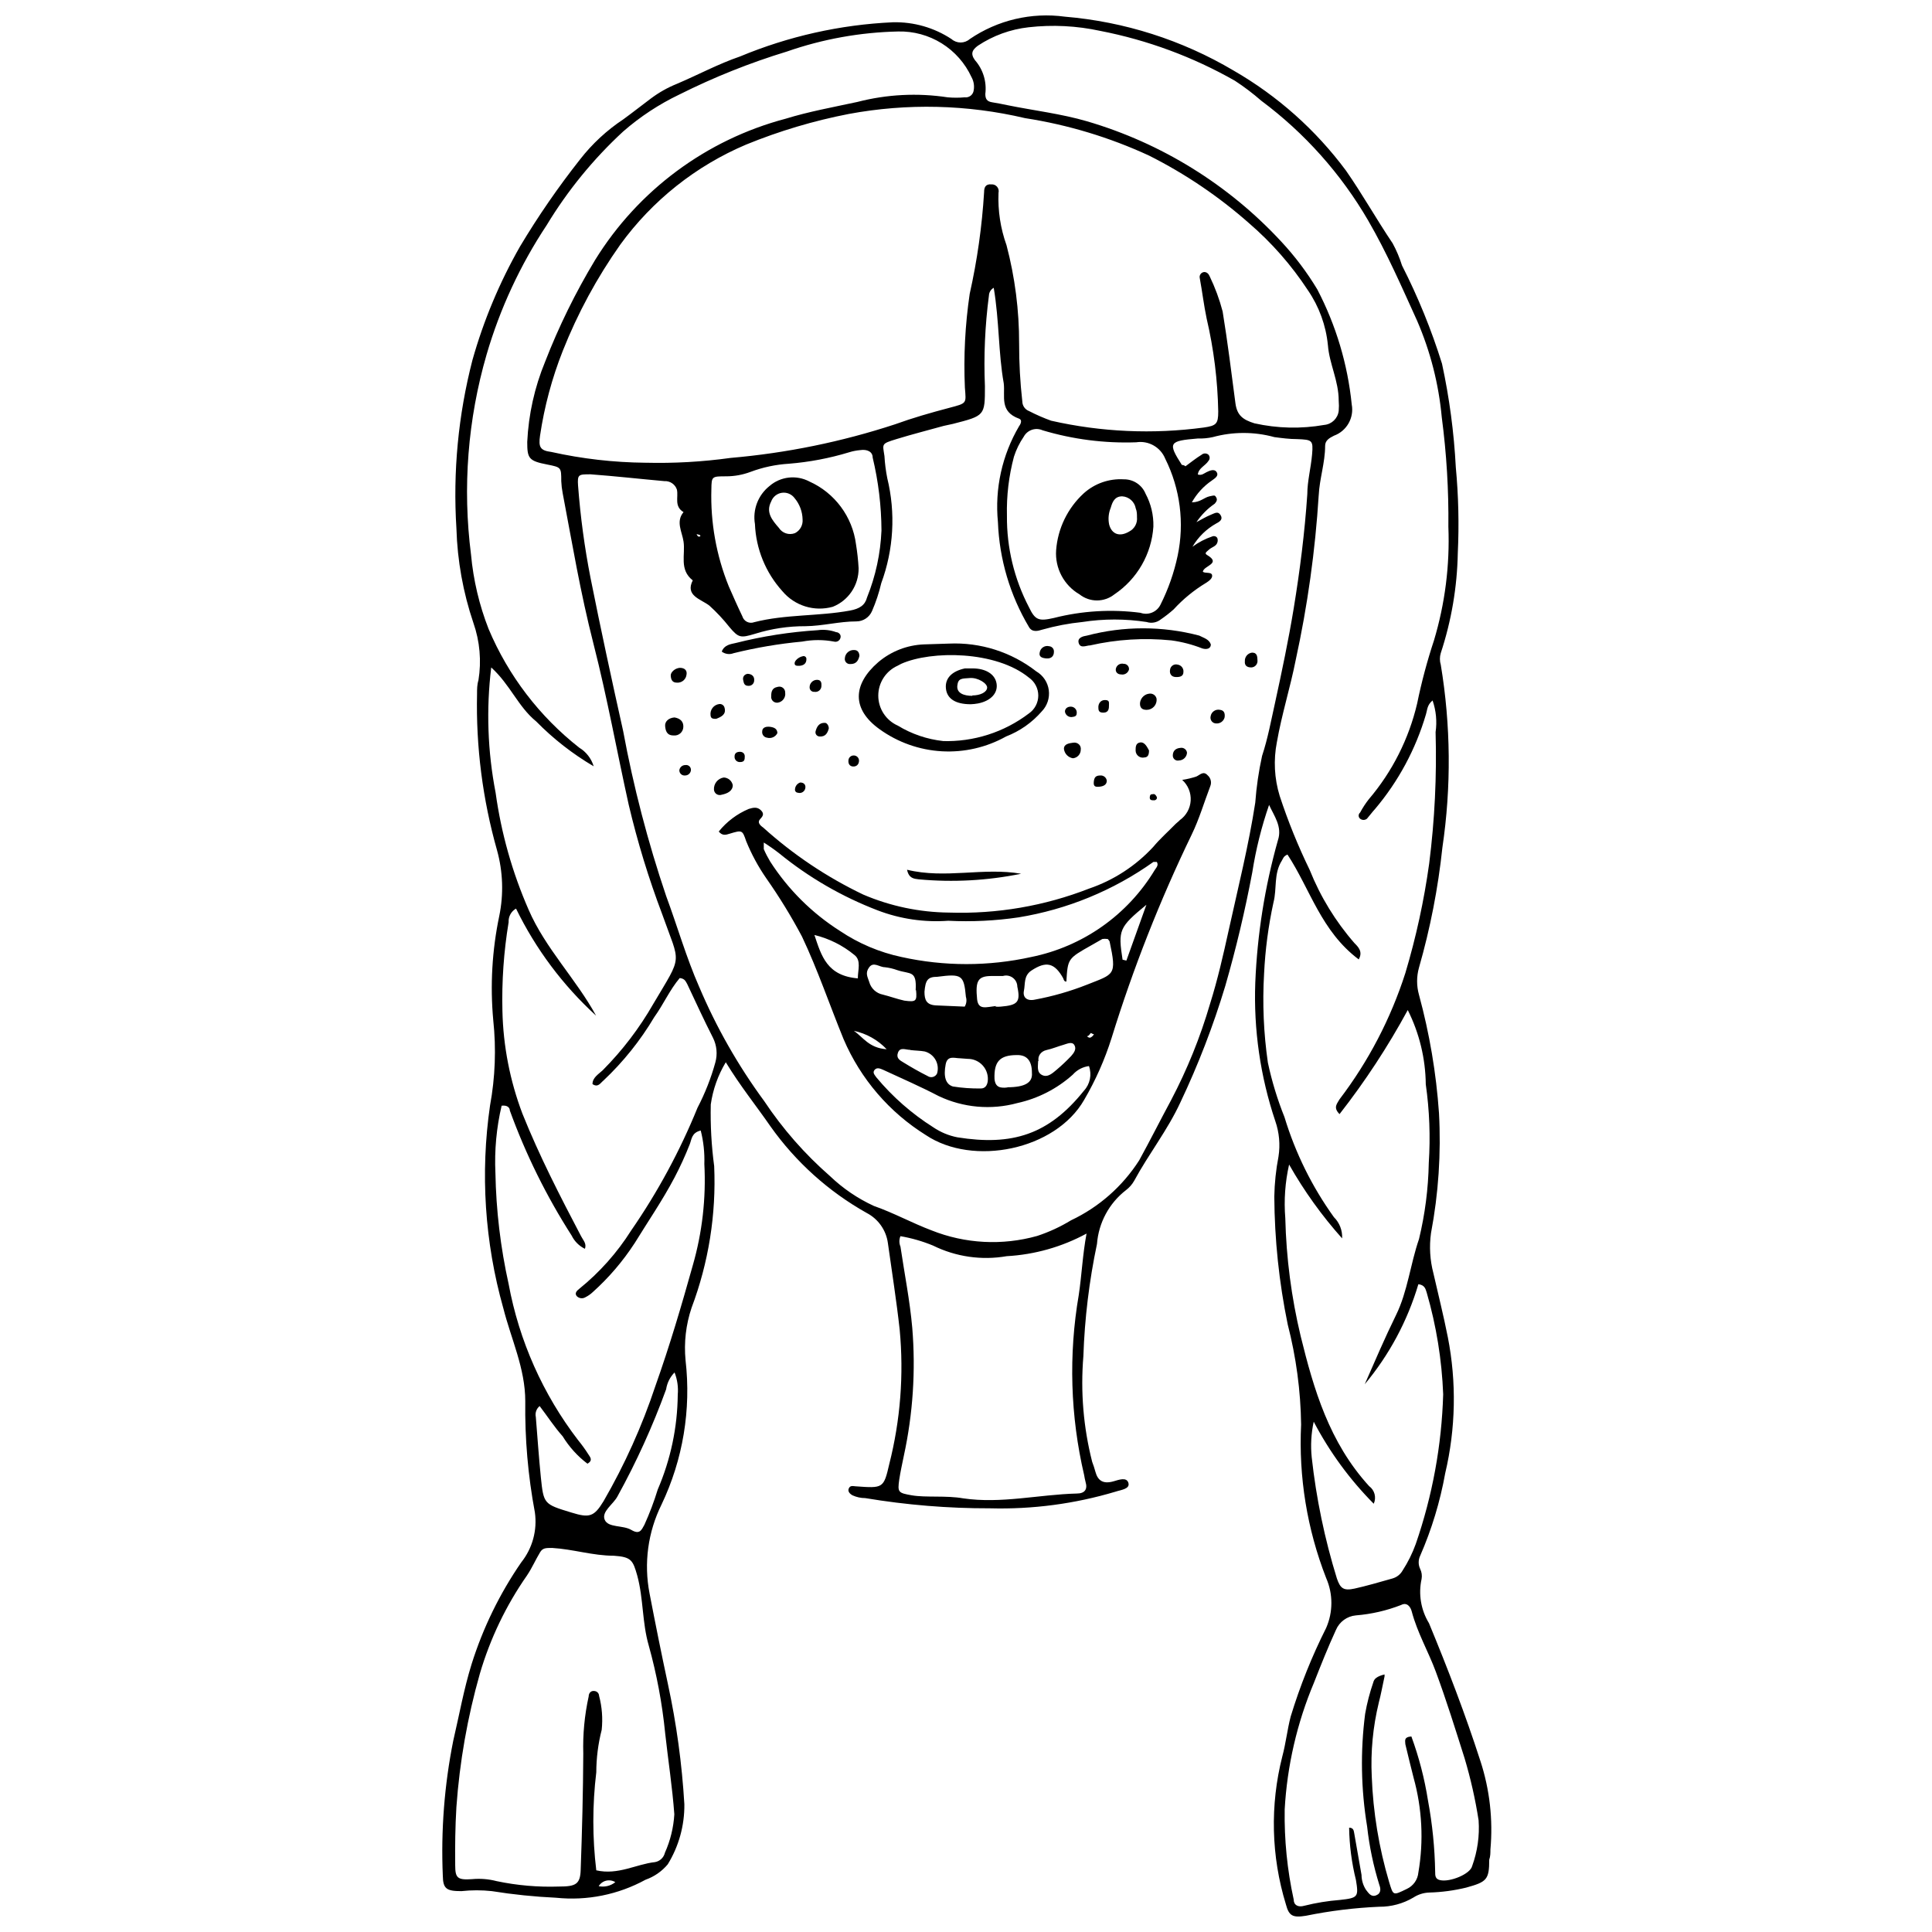 <?xml version="1.0" encoding="UTF-8"?>
<!-- Uploaded to: SVG Repo, www.svgrepo.com, Generator: SVG Repo Mixer Tools -->
<svg width="800px" height="800px" version="1.1" viewBox="144 144 512 512" xmlns="http://www.w3.org/2000/svg">
 <defs>
  <clipPath id="a">
   <path d="m261 148.09h279v503.81h-279z"/>
  </clipPath>
 </defs>
 <g clip-path="url(#a)">
  <path d="m480.32 357.31c-2.012 5.812-3.504 11.793-4.453 17.871-1.91 10.129-4.297 20.207-7.16 30.121-3.184 10.555-7.152 20.855-11.879 30.812-3.394 7.371-8.434 13.734-12.25 20.789-0.547 0.973-1.289 1.82-2.176 2.492-4.469 3.453-7.262 8.637-7.691 14.266-2.066 9.793-3.269 19.75-3.606 29.75-0.781 9.402 0.004 18.863 2.336 28.004 0.328 0.848 0.613 1.715 0.848 2.598 0.637 2.387 2.066 3.34 4.824 2.547 1.324-0.371 3.445-1.219 3.926 0.426 0.477 1.645-2.066 1.855-3.445 2.332h-0.004c-10.762 3.215-21.969 4.699-33.195 4.402-11.09 0.027-22.16-0.879-33.094-2.707-1.172 0-2.328-0.254-3.394-0.742-0.742-0.426-1.324-1.062-0.953-1.855 0.371-0.797 1.062-0.582 1.75-0.531 7.32 0.531 7.477 0.582 8.961-5.887 2.953-11.633 3.887-23.688 2.758-35.637-0.848-7.691-2.066-15.328-3.129-22.965-0.473-3.406-2.57-6.371-5.621-7.953-10.102-5.668-18.812-13.512-25.508-22.965-3.66-5.305-7.953-10.605-11.828-16.969-2.062 3.426-3.418 7.231-3.977 11.188-0.125 5.461 0.176 10.922 0.902 16.336 0.562 12.793-1.477 25.566-5.992 37.547-1.504 4.469-2.043 9.203-1.594 13.895 1.512 13.09-0.691 26.34-6.363 38.238-3.609 7.285-4.731 15.559-3.18 23.543 1.539 8.008 3.129 15.91 4.879 24.078 2.262 10.48 3.715 21.117 4.348 31.82 0.059 5.613-1.465 11.125-4.402 15.91-1.559 1.863-3.594 3.277-5.887 4.082-7.234 3.961-15.504 5.625-23.707 4.773-5.699-0.266-11.383-0.848-17.023-1.75-2.676-0.293-5.379-0.293-8.059 0-3.926 0-4.879-0.582-4.934-4.082-0.516-11.984 0.41-23.984 2.758-35.746 1.59-6.789 2.812-13.734 4.879-20.363 3.016-9.586 7.449-18.668 13.152-26.941 2.977-3.734 4.281-8.531 3.606-13.258-1.82-9.703-2.672-19.562-2.543-29.434 0-8.75-3.766-16.492-5.832-24.715l-0.004 0.004c-4.914-17.449-6.106-35.734-3.5-53.672 1.371-7.449 1.656-15.059 0.852-22.59-0.848-9.238-0.312-18.551 1.59-27.629 1.188-5.766 0.984-11.727-0.586-17.398-3.82-13.48-5.609-27.457-5.301-41.469 0-1.219 0-2.441 0.371-3.606 0.828-5.09 0.371-10.301-1.328-15.168-2.738-8.074-4.258-16.512-4.508-25.031-0.953-15.016 0.48-30.086 4.246-44.656 2.965-10.516 7.203-20.629 12.621-30.121 4.801-8.023 10.117-15.727 15.91-23.07 3.219-4.129 7.086-7.711 11.453-10.605 2.492-1.805 4.879-3.711 7.371-5.57v0.004c2.09-1.562 4.371-2.844 6.789-3.82 5.621-2.387 11.031-5.305 16.758-7.266 12.875-5.363 26.586-8.434 40.516-9.066 5.516-0.137 10.938 1.418 15.539 4.453 1.383 1.211 3.445 1.211 4.828 0 7.371-5.027 16.348-7.144 25.191-5.941 15.785 1.32 31.07 6.195 44.703 14.266 11.648 6.707 21.793 15.73 29.805 26.52 4.402 6.312 8.062 12.887 12.355 19.25h0.004c1.023 1.875 1.859 3.848 2.492 5.887 4.262 8.363 7.809 17.074 10.605 26.039 1.957 9.043 3.18 18.23 3.66 27.469 0.707 7.547 0.883 15.129 0.527 22.699-0.168 9.016-1.688 17.953-4.508 26.516-0.312 1.02-0.312 2.109 0 3.129 2.66 16.02 2.805 32.355 0.426 48.418-1.141 10.77-3.215 21.414-6.203 31.82-0.664 2.359-0.664 4.856 0 7.215 2.789 10.246 4.566 20.746 5.301 31.34 0.578 10.652-0.133 21.34-2.121 31.82-0.488 3.543-0.27 7.148 0.637 10.605 1.273 5.621 2.703 11.242 3.816 16.918h0.004c2.344 11.949 2.106 24.266-0.691 36.117-1.348 7.516-3.574 14.848-6.629 21.848-0.531 1.105-0.531 2.394 0 3.5 0.402 0.824 0.535 1.75 0.371 2.652-0.883 4.012-0.18 8.215 1.961 11.719 4.984 12.039 9.652 24.184 13.629 36.539h0.004c2.461 7.555 3.363 15.531 2.648 23.441 0 0.902 0 1.805-0.316 2.703 0 5.305-0.688 5.887-6.047 7.371v0.004c-3.231 0.789-6.539 1.234-9.863 1.324-1.492 0.051-2.941 0.508-4.188 1.324-2.746 1.625-5.883 2.469-9.07 2.441-6.523 0.285-13.012 1.082-19.41 2.387-3.555 0.582-4.508 0-5.305-3.023-3.91-12.727-4.238-26.289-0.953-39.191 0.953-3.555 1.324-7.16 2.227-10.605 2.457-8.066 5.598-15.91 9.387-23.441 1.855-4.223 1.855-9.031 0-13.258-5.051-12.941-7.309-26.801-6.629-40.676-0.125-8.949-1.32-17.852-3.551-26.516-2.297-11.152-3.484-22.504-3.555-33.887 0.066-3.562 0.438-7.113 1.113-10.609 0.492-3.148 0.199-6.375-0.848-9.387-3.969-11.812-5.766-24.246-5.305-36.699 0.516-12.758 2.527-25.414 5.992-37.703 1.223-3.609-1.008-6.473-2.332-9.387zm-72.973-137.04c-0.762 0.414-1.246 1.203-1.273 2.07-1.043 7.961-1.398 16-1.059 24.023 0 7.797 0 7.797-8.484 9.969l-2.441 0.531c-4.191 1.168-8.379 2.227-12.516 3.5-4.137 1.273-3.66 1.219-3.184 4.508 0.109 1.961 0.359 3.91 0.742 5.836 2.254 9.23 1.699 18.926-1.59 27.84-0.59 2.527-1.406 4.992-2.438 7.371-0.703 1.664-2.332 2.75-4.137 2.758-4.562 0-8.91 1.219-13.523 1.273-4.535-0.02-9.039 0.66-13.367 2.016-3.871 1.168-4.348 1.062-6.789-1.805h0.004c-1.609-2.035-3.383-3.934-5.305-5.672-2.281-1.75-6.469-2.598-4.402-6.684-3.66-2.863-1.91-6.84-2.441-10.289-0.371-2.547-2.121-5.305 0-7.797-2.547-1.539-1.324-3.926-1.75-5.941l0.004 0.004c-0.461-1.438-1.836-2.375-3.344-2.281-6.523-0.582-13.047-1.324-19.57-1.805-3.184 0-3.5 0-3.289 3.074l0.004 0.004c0.617 8.172 1.715 16.301 3.289 24.344 2.703 13.523 5.621 27.047 8.645 40.57v-0.004c2.746 14.84 6.559 29.461 11.398 43.754 2.969 8.008 5.305 16.227 8.75 24.078h0.004c4.543 10.73 10.328 20.891 17.234 30.281 4.906 7.375 10.773 14.062 17.445 19.887 3.406 3.262 7.332 5.93 11.617 7.902 5.305 1.855 10.078 4.508 15.273 6.469 8.918 3.559 18.758 4.078 28 1.484 3.137-1.031 6.144-2.418 8.961-4.137 7.406-3.496 13.672-9.012 18.086-15.91 2.918-5.305 5.57-10.605 8.434-15.91 4.289-8.152 7.754-16.715 10.34-25.559 2.016-6.418 3.5-12.941 4.934-19.465 2.492-11.297 5.305-22.539 7.055-33.887h-0.004c0.305-4.156 0.91-8.285 1.805-12.359 1.539-4.668 2.387-9.387 3.445-14.105 1.805-8.273 3.555-16.598 4.934-24.977 1.645-10.023 2.918-20.098 3.606-30.281 0-3.445 0.953-6.894 1.273-10.605 0.316-3.711 0-3.816-3.977-3.977-2.016 0-4.031-0.266-6.047-0.531v-0.004c-5.328-1.457-10.953-1.457-16.281 0-1.305 0.293-2.641 0.418-3.977 0.371-7.691 0.637-8.008 1.113-4.242 7 0 0 0.582 0 0.953 0.371 1.379-1.008 2.758-2.121 4.297-3.074 0.516-0.445 1.285-0.445 1.801 0 0.426 0.465 0.426 1.18 0 1.645-0.797 1.273-2.652 1.91-2.812 3.606 1.062 0.316 1.645-0.316 2.332-0.637 0.688-0.316 2.016-1.008 2.652 0 0.637 1.008-0.477 1.645-1.273 2.227h0.004c-2.188 1.492-4.004 3.473-5.301 5.781 2.227 0 3.234-1.273 4.668-1.59s1.434-0.316 1.805 0.316c0.371 0.637 0 1.168-0.426 1.645h-0.004c-1.898 1.309-3.535 2.965-4.824 4.879 1.484-0.797 2.547-1.434 3.711-1.91 1.168-0.477 1.961-1.062 2.652 0 0.688 1.062 0 1.695-1.062 2.227v0.004c-2.637 1.461-4.836 3.606-6.363 6.203 1.613-1.191 3.402-2.121 5.305-2.758 0.473-0.18 1.004 0 1.273 0.426 0.16 0.41 0.16 0.863 0 1.273-0.316 0.953-1.484 1.168-2.176 1.805-0.688 0.637-1.324 0.953-0.531 1.434 3.926 2.332-0.953 2.812-1.113 4.453 0.637 0.477 2.227 0 2.441 0.848 0.211 0.848-0.797 1.59-1.645 2.121-3.164 1.914-6.039 4.269-8.539 7-1.074 0.953-2.207 1.84-3.394 2.648-1.059 0.852-2.473 1.109-3.766 0.691-5.641-0.875-11.383-0.875-17.023 0-3.586 0.359-7.137 1.035-10.605 2.016-1.168 0.371-2.703 0.797-3.555-0.688v-0.004c-5.019-8.43-7.844-17.984-8.219-27.789-0.867-8.863 1.102-17.777 5.621-25.453 0.477-0.637 0.848-1.645 0-1.961-5.305-1.91-3.66-5.941-4.082-9.387-1.434-8.012-1.168-16.496-2.652-25.301zm116.3 109.36c-1.484 1.219-1.379 2.492-1.75 3.66-2.707 9.23-7.312 17.793-13.523 25.137-0.742 0.797-1.379 1.695-2.121 2.547v-0.004c-0.527 0.426-1.277 0.426-1.805 0-0.246-0.199-0.391-0.5-0.391-0.82 0-0.32 0.145-0.621 0.391-0.82 0.66-1.23 1.422-2.402 2.281-3.5 6.238-7.328 10.637-16.035 12.832-25.406 1.156-5.648 2.644-11.227 4.457-16.703 2.93-9.762 4.219-19.941 3.816-30.121 0.105-9.699-0.48-19.395-1.75-29.012-0.809-8.812-3.008-17.438-6.523-25.562-4.082-8.961-7.953-17.926-12.941-26.516h0.004c-7.207-12.418-16.859-23.242-28.371-31.816-2.211-1.93-4.547-3.703-7.004-5.305-11.098-6.312-23.152-10.773-35.688-13.207-6.234-1.352-12.648-1.676-18.988-0.953-4.797 0.535-9.395 2.207-13.418 4.879-1.434 1.062-2.066 2.066-0.797 3.816l0.004 0.004c2.16 2.453 3.164 5.715 2.758 8.961 0 1.324 0.426 2.016 1.855 2.227 1.434 0.211 2.598 0.477 3.926 0.742 7.055 1.434 14.32 2.281 21.215 4.297h-0.004c19.684 5.781 37.441 16.773 51.391 31.82 3.633 3.894 6.852 8.16 9.598 12.727 4.953 9.492 8.047 19.84 9.121 30.492 0.66 3.543-1.336 7.039-4.719 8.273-1.273 0.637-2.332 1.273-2.332 2.703 0 4.402-1.484 8.699-1.695 13.047h-0.004c-0.918 14.703-2.957 29.312-6.098 43.699-1.434 7.266-3.711 14.426-4.984 21.742l-0.004 0.004c-0.93 4.742-0.676 9.645 0.746 14.266 2.203 6.711 4.863 13.266 7.953 19.621 2.836 7.094 6.852 13.656 11.879 19.41 0.953 0.953 2.281 2.227 1.113 4.297-9.969-7.477-12.832-18.562-18.879-27.789-1.062 0.426-1.168 1.062-1.484 1.59-2.227 3.5-1.273 7.426-2.227 11.082-1.355 6.215-2.188 12.531-2.492 18.883-0.461 7.879-0.125 15.785 1.008 23.598 1.051 4.926 2.523 9.75 4.398 14.426 2.879 9.5 7.305 18.457 13.102 26.516 1.492 1.477 2.281 3.523 2.172 5.621-5.367-6.004-10.078-12.562-14.051-19.57-1.055 4.66-1.395 9.453-1.008 14.215 0.254 10.543 1.621 21.031 4.082 31.289 3.449 14 7.531 28.105 18.137 39.723 1.461 1.066 1.973 3.016 1.219 4.664-6.356-6.414-11.719-13.742-15.906-21.742-0.676 3.098-0.855 6.285-0.531 9.441 1.199 10.898 3.438 21.66 6.68 32.137 0.902 2.598 1.75 3.289 4.668 2.652 2.918-0.637 6.789-1.75 10.129-2.703v-0.004c1.102-0.328 2.031-1.07 2.598-2.066 1.43-2.211 2.606-4.578 3.5-7.055 4.418-12.777 6.867-26.152 7.266-39.668-0.355-9.105-1.812-18.133-4.348-26.887-0.316-0.953-0.477-2.066-2.227-2.281-2.879 9.715-7.715 18.738-14.215 26.516 2.703-6.152 5.305-12.25 8.324-18.402 3.023-6.152 3.766-13.418 6.047-20.047h0.004c1.602-6.617 2.473-13.395 2.598-20.203 0.453-6.957 0.188-13.941-0.797-20.844-0.074-6.836-1.707-13.562-4.773-19.676-5.254 9.68-11.301 18.902-18.082 27.578-1.805-1.805-0.582-2.812 0-3.926 7.676-10.078 13.578-21.395 17.445-33.461 2.84-9.496 4.949-19.195 6.312-29.008 1.465-11.555 2.031-23.203 1.699-34.844 0.406-2.816 0.133-5.691-0.797-8.379zm-208.63-63.004c7.551 0.191 15.105-0.234 22.59-1.273 14.824-1.281 29.453-4.273 43.594-8.91 4.668-1.695 9.492-3.074 14.32-4.348 4.824-1.273 4.508-1.113 4.191-5.305l-0.004 0.004c-0.371-8.332 0.055-16.68 1.273-24.926 1.988-8.867 3.262-17.875 3.816-26.941 0-1.168 0.316-2.227 1.961-2.066l0.004-0.004c0.57-0.031 1.121 0.207 1.488 0.648 0.367 0.438 0.5 1.023 0.367 1.582-0.195 4.723 0.523 9.441 2.121 13.895 2.238 8.516 3.363 17.285 3.34 26.09-0.012 5.121 0.273 10.238 0.848 15.328 0.02 1.137 0.734 2.148 1.805 2.543 1.887 0.977 3.836 1.828 5.832 2.547 13.273 3.012 26.977 3.621 40.465 1.805 3.289-0.477 3.816-0.953 3.816-4.191h0.004c-0.152-8.324-1.184-16.605-3.078-24.711-0.742-3.555-1.168-7.16-1.805-10.605l0.004-0.004c-0.113-0.383-0.051-0.797 0.176-1.125 0.227-0.328 0.59-0.539 0.988-0.57 0.688 0 1.168 0.477 1.434 1.113 1.445 2.992 2.602 6.117 3.445 9.332 1.324 8.113 2.332 16.227 3.394 24.344 0.426 3.184 1.961 4.348 5.039 5.305 6.082 1.359 12.371 1.5 18.508 0.422 1.988-0.184 3.578-1.73 3.82-3.711 0.078-0.902 0.078-1.805 0-2.707 0-5.305-2.492-9.758-2.863-14.742h-0.004c-0.512-5.211-2.336-10.211-5.301-14.531-4.344-6.621-9.59-12.598-15.594-17.766-8.027-7.09-16.941-13.113-26.516-17.926-10.426-4.816-21.477-8.156-32.828-9.914-15.328-3.609-31.238-3.988-46.719-1.113-9.312 1.805-18.426 4.523-27.207 8.113-13.324 5.641-24.855 14.809-33.359 26.516-6.168 8.734-11.277 18.168-15.219 28.105-2.875 7.258-4.906 14.82-6.047 22.539-0.426 2.969 0 3.926 2.969 4.297h0.004c8.184 1.824 16.539 2.781 24.926 2.863zm9.121 136.56c-2.652 3.129-4.297 6.949-6.734 10.34l-0.004 0.004c-3.695 6.223-8.246 11.902-13.52 16.863-0.742 0.582-1.379 1.91-2.863 0.902 0-1.75 1.645-2.652 2.758-3.711l-0.004-0.004c5.203-5.242 9.699-11.141 13.367-17.551 7.902-13.363 7.16-10.129 2.332-23.812-3.578-9.449-6.535-19.121-8.855-28.957-3.129-14.105-5.676-28.32-9.281-42.426s-5.621-26.516-8.219-40.145c-0.203-1.051-0.328-2.113-0.375-3.184 0-3.66 0-3.66-3.711-4.402-4.934-0.953-5.305-1.645-5.305-5.992 0.348-7.289 1.945-14.465 4.723-21.211 3.633-9.363 8.07-18.395 13.258-26.996 11.414-18.48 29.484-31.883 50.488-37.441 6.203-1.91 12.676-3.074 19.039-4.453h-0.004c7.809-2.019 15.945-2.434 23.918-1.219 1.5 0.133 3.008 0.133 4.508 0 0.566 0.074 1.133-0.082 1.582-0.43 0.449-0.348 0.738-0.863 0.805-1.426 0.215-1.199 0.008-2.438-0.582-3.5-1.703-3.691-4.449-6.801-7.898-8.949-3.449-2.144-7.449-3.238-11.512-3.144-10.047 0.211-19.996 2-29.484 5.305-9.816 2.992-19.359 6.809-28.531 11.402-5.391 2.578-10.406 5.879-14.902 9.809-7.887 7.281-14.707 15.637-20.262 24.82-6.996 10.555-12.359 22.105-15.91 34.258-5 17.207-6.406 35.258-4.133 53.035 0.617 6.762 2.188 13.402 4.664 19.727 5.215 12.352 13.48 23.172 24.023 31.449 1.84 1.113 3.199 2.871 3.82 4.93-5.574-3.273-10.691-7.266-15.223-11.879-4.824-3.926-6.894-9.758-11.934-14.32l0.004 0.004c-1.348 11.059-0.957 22.262 1.164 33.199 1.477 10.691 4.422 21.133 8.754 31.023 4.402 10.184 12.57 18.348 17.871 28.055-8.797-8.035-15.996-17.664-21.215-28.375-1.289 0.73-2.051 2.129-1.961 3.606-1.289 7.781-1.84 15.664-1.645 23.547 0.211 9.305 2.004 18.504 5.305 27.207 4.508 11.242 9.969 21.848 15.539 32.457 0.531 1.062 1.539 1.961 1.008 3.34h-0.004c-1.52-0.746-2.754-1.977-3.5-3.5-6.668-10.41-12.164-21.527-16.387-33.145 0-0.688-0.582-1.484-2.176-1.273h0.004c-1.371 5.836-1.926 11.832-1.645 17.82 0.18 9.902 1.355 19.762 3.5 29.43 2.781 15.051 9.09 29.223 18.402 41.367 0.996 1.215 1.918 2.492 2.758 3.816 0.426 0.688 1.273 1.539-0.266 2.441-2.625-1.992-4.856-4.457-6.574-7.266-2.227-2.492-4.031-5.305-6.098-8.008h-0.004c-0.863 0.699-1.254 1.832-1.008 2.918 0.426 5.305 0.797 10.605 1.324 15.91 0.742 7.16 0.797 7.16 8.113 9.387 4.773 1.484 5.992 1.113 8.484-2.969l0.004-0.004c5.629-9.719 10.246-19.992 13.789-30.652 3.766-10.605 6.894-21.215 9.863-31.82 2.523-8.742 3.562-17.852 3.078-26.938 0.102-2.984-0.219-5.965-0.957-8.859-2.441 0.582-2.387 2.332-2.918 3.66-1.18 3.008-2.523 5.945-4.027 8.805-3.184 6.047-7.055 11.668-10.605 17.449l-0.004-0.004c-3.098 4.758-6.805 9.094-11.027 12.887-0.586 0.555-1.246 1.02-1.965 1.379-0.754 0.465-1.73 0.332-2.332-0.316-0.582-0.742 0-1.379 0.688-1.91 5.394-4.356 10.035-9.57 13.738-15.43 7.039-10.18 12.941-21.102 17.605-32.562 1.992-3.82 3.574-7.836 4.719-11.988 0.613-2.195 0.387-4.539-0.637-6.574-2.387-4.668-4.562-9.441-6.789-14.16-0.422-0.688-0.582-1.484-2.012-1.645zm-22.117 236.47c5.781 1.324 10.605-1.645 15.539-2.176 1.305-0.219 2.352-1.203 2.652-2.492 1.438-3.215 2.281-6.664 2.492-10.18-0.531-7.211-1.645-14.371-2.441-21.586h0.004c-0.785-7.836-2.238-15.59-4.352-23.176-1.75-6.047-1.379-12.355-3.023-18.457-1.168-4.137-1.59-4.984-6.203-5.305-5.57 0-10.871-1.75-16.387-2.066-1.695 0-2.492 0-3.184 1.168-1.219 2.016-2.121 4.137-3.445 6.098v0.004c-5.559 7.961-9.785 16.773-12.516 26.09-3.277 11.527-5.356 23.363-6.207 35.32-0.316 5.305-0.371 10.289-0.316 15.434 0 3.394 0.637 3.926 4.508 3.66v-0.004c2.172-0.199 4.359-0.02 6.469 0.531 5.422 1.141 10.961 1.621 16.496 1.434 4.453 0 5.676-0.582 5.781-4.453 0.371-10.234 0.637-20.523 0.688-30.758v-0.004c-0.148-5.094 0.332-10.188 1.43-15.168 0-0.742 0.477-1.59 1.539-1.434v0.004c0.672 0.051 1.195 0.598 1.219 1.273 0.777 2.938 1.012 5.992 0.691 9.016-0.941 3.672-1.422 7.449-1.434 11.242-1.043 8.629-1.043 17.355 0 25.984zm80.609-168.06c-0.375 0.879-0.375 1.875 0 2.758 1.062 7.16 2.492 14.32 3.129 21.531 0.934 11.344 0.184 22.762-2.227 33.887-0.426 2.121-0.902 4.191-1.219 6.312-0.477 3.394-0.316 3.555 3.34 4.191 3.66 0.637 9.121 0 13.578 0.797 10.129 1.484 20.047-1.008 30.121-1.273 2.176 0 2.918-1.168 2.332-3.074v-0.008c-0.152-0.594-0.277-1.195-0.371-1.801-3.664-15.652-4.152-31.883-1.43-47.73 0.797-5.305 1.008-10.605 2.066-16.281-6.523 3.535-13.75 5.582-21.16 5.992-6.637 1.156-13.473 0.172-19.516-2.809-2.781-1.148-5.68-1.984-8.645-2.492zm128.29 116.67c-0.582 2.652-0.953 4.824-1.539 7h0.004c-1.547 6.383-2.172 12.953-1.855 19.516 0.355 9.488 1.906 18.898 4.613 28 1.113 3.606 0.953 3.606 4.668 1.805 1.73-0.793 2.902-2.453 3.074-4.352 1.438-8.367 1-16.953-1.273-25.137-0.742-2.969-1.484-5.887-2.176-8.855 0-0.797-0.531-1.91 1.59-2.066h0.004c2.016 5.496 3.492 11.184 4.402 16.969 1.16 6.246 1.801 12.578 1.906 18.934 0 0.953 0 1.91 1.324 2.176 2.547 0.582 8.008-1.59 8.484-3.766l0.004-0.004c1.402-3.867 1.98-7.984 1.695-12.09-0.863-5.559-2.106-11.051-3.711-16.441-2.441-7.691-4.824-15.379-7.637-22.965-1.961-5.305-4.879-10.289-6.363-15.91-0.316-1.273-1.273-2.547-2.812-1.75v0.004c-3.84 1.496-7.875 2.426-11.984 2.758-2.348 0.207-4.387 1.699-5.305 3.871-2.121 4.613-3.977 9.281-5.832 14-4.477 10.648-7.094 21.984-7.742 33.516-0.133 8.039 0.668 16.066 2.387 23.918 0 1.484 1.168 2.121 2.812 1.645h-0.004c3.098-0.777 6.258-1.293 9.441-1.539 4.824-0.531 4.984-0.797 4.242-5.305v0.004c-1.125-4.531-1.73-9.176-1.801-13.844 1.113 0 1.219 0.742 1.324 1.324 0.637 3.711 1.324 7.477 1.961 11.191 0.012 1.395 0.418 2.754 1.168 3.926 0.688 0.848 1.324 2.016 2.703 1.484s1.219-1.805 0.848-2.758h0.004c-1.574-5.047-2.66-10.23-3.238-15.484-1.633-9.875-1.812-19.934-0.527-29.859 0.5-2.844 1.227-5.648 2.172-8.379 0.215-0.848 0.848-1.535 2.973-2.066zm-100.07-307.59c-0.078 8.434 1.926 16.758 5.832 24.234 1.645 3.445 2.598 3.766 6.574 2.863h0.004c7.496-1.91 15.289-2.379 22.961-1.379 2.051 0.742 4.332-0.168 5.305-2.121 2.074-4.117 3.606-8.484 4.562-12.992 1.84-8.699 0.68-17.766-3.289-25.719-1.242-3.062-4.43-4.863-7.691-4.352-8.391 0.301-16.773-0.773-24.816-3.18-1.852-0.828-4.023-0.086-4.988 1.695-1.117 1.633-1.992 3.418-2.598 5.305-1.359 5.098-1.984 10.367-1.855 15.645zm-33.25 3.926c-0.031-6.523-0.816-13.02-2.336-19.359 0-1.59-1.539-2.227-3.289-1.961h0.004c-1.012 0.086-2.004 0.281-2.973 0.582-5.18 1.574-10.512 2.586-15.91 3.023-3.5 0.211-6.949 0.945-10.234 2.176-2.035 0.762-4.191 1.156-6.363 1.164-3.871 0-3.926 0-3.977 3.394-0.266 8.82 1.305 17.598 4.613 25.773 1.168 2.652 2.332 5.305 3.606 7.953v0.004c0.191 0.633 0.637 1.156 1.23 1.445 0.594 0.293 1.281 0.324 1.898 0.09 8.273-2.121 16.969-1.539 25.348-3.074 2.598-0.477 4.031-1.434 4.562-3.5 2.273-5.644 3.562-11.633 3.82-17.711zm-54.836 223.11c-1.195 1.215-1.977 2.773-2.231 4.457-3.555 9.773-7.863 19.262-12.887 28.371-1.113 2.121-4.297 4.031-3.394 6.203 0.902 2.176 4.824 1.379 7.055 2.703 2.227 1.324 2.703 0 3.445-1.324h0.004c1.387-3.047 2.57-6.184 3.551-9.387 3.422-7.941 5.227-16.488 5.305-25.137 0.18-2-0.109-4.016-0.848-5.887zm-20.102 136.14c1.555 0.32 3.168-0.07 4.402-1.062-0.723-0.449-1.594-0.59-2.422-0.391s-1.539 0.723-1.98 1.453zm25.934-358.29s-0.316 0 0 0c0.098 0.254 0.262 0.473 0.477 0.637 0.426 0 0.637 0 0.477-0.371-0.301-0.137-0.625-0.227-0.953-0.266z"/>
 </g>
 <path d="m457.3 350.68c1.277-0.191 2.539-0.492 3.766-0.902 1.008-0.477 1.855-1.539 2.969-0.316v-0.004c0.84 0.723 1.117 1.898 0.691 2.918-1.645 4.297-2.918 8.699-4.934 12.832v0.004c-8.414 17.402-15.504 35.414-21.215 53.879-1.801 5.715-4.238 11.211-7.266 16.387-7.637 13.312-29.434 17.711-41.949 9.332l0.004 0.004c-9.695-6.043-17.301-14.906-21.797-25.402-3.711-9.07-6.84-18.348-11.031-27.207-2.84-5.356-6.012-10.527-9.492-15.484-2.121-3.07-3.898-6.359-5.305-9.812-1.008-2.969-1.062-2.969-4.402-1.961-1.008 0.316-1.91 0.582-2.863-0.582v-0.004c2.113-2.625 4.848-4.684 7.957-5.992 1.219-0.371 2.281-0.582 3.234 0.371s0.477 1.59-0.266 2.387c-0.742 0.797 0 1.59 0.848 2.176 7.938 7.168 16.867 13.152 26.516 17.766 7.195 3.078 14.926 4.699 22.75 4.773 12.68 0.414 25.309-1.75 37.125-6.363 6.484-2.211 12.316-6 16.969-11.031 1.805-2.176 3.977-4.082 5.992-6.152 0.316-0.316 0.742-0.582 1.062-0.953v-0.004c1.695-1.199 2.754-3.102 2.879-5.176 0.121-2.074-0.703-4.09-2.242-5.481zm-6.734 21.742h-0.902c-10.633 7.566-22.863 12.594-35.746 14.691-6.16 0.906-12.395 1.211-18.613 0.898-6.367 0.465-12.758-0.477-18.719-2.758-9.445-3.617-18.254-8.719-26.094-15.113-1.312-1.023-2.676-1.98-4.082-2.863v1.75c0.492 1.133 1.059 2.231 1.695 3.289 4.762 7.402 11.078 13.684 18.508 18.402 4.938 3.316 10.465 5.656 16.281 6.894 11.336 2.512 23.082 2.512 34.418 0 13.656-2.769 25.527-11.137 32.723-23.07 0.426-0.637 1.059-1.273 0.531-2.121zm-17.98 54.094c-1.66 0.219-3.184 1.027-4.293 2.281-4.164 3.734-9.227 6.328-14.691 7.527-6.945 1.895-14.34 1.234-20.844-1.855-4.773-2.492-9.758-4.668-14.691-6.949-0.742-0.316-1.645-0.742-2.281 0-0.637 0.742 0 1.324 0.477 2.016l0.004 0.004c4.301 5.16 9.383 9.613 15.062 13.203 1.922 1.305 4.086 2.203 6.363 2.652 14.531 2.332 24.234-0.688 33.57-12.355 1.621-1.758 2.133-4.273 1.324-6.523zm4.879-33.676c-0.438-0.062-0.887-0.062-1.324 0l-2.969 1.695c-6.203 3.5-6.203 3.5-6.574 9.598-0.637 0-0.688-0.531-0.848-0.902-2.281-4.082-4.508-4.613-8.434-2.016-2.066 1.379-1.59 3.555-1.961 5.305-0.371 1.75 0.742 2.863 2.918 2.387h-0.004c4.731-0.875 9.363-2.207 13.84-3.977 7.16-2.863 7.902-2.332 5.941-11.453-0.141-0.227-0.301-0.441-0.48-0.637zm-50.805 13.578c0.316-5.305-1.379-4.191-4.824-5.305-1.098-0.402-2.234-0.672-3.394-0.797-1.379 0-2.918-1.539-4.082 0-1.168 1.539-0.426 2.598 0 3.926h-0.004c0.473 1.707 1.871 3 3.609 3.34 1.91 0.477 3.766 1.168 5.676 1.59 3.125 0.426 3.391 0.16 3.125-2.758zm12.992 4.348c0.477-0.781 0.59-1.727 0.32-2.602-0.531-5.781-1.062-6.152-7.582-5.305-2.598 0-3.129 0.953-3.394 3.977 0 2.176 0.531 3.5 3.129 3.606zm8.168 0c0.457 0.047 0.922 0.047 1.379 0 4.453-0.371 5.305-1.168 4.402-5.305-0.012-0.934-0.457-1.805-1.211-2.356-0.75-0.555-1.715-0.723-2.609-0.457h-2.969c-3.711 0-4.348 1.324-3.871 6.152 0.32 2.973 2.441 2.07 4.984 1.805zm-9.492 13.684c-1.324 0-3.234-0.848-3.711 1.59-0.637 3.289 0 5.305 1.91 5.887h-0.004c2.457 0.391 4.941 0.566 7.426 0.527 1.113 0 1.645-0.797 1.805-1.855 0.199-1.52-0.27-3.055-1.289-4.203-1.016-1.148-2.481-1.801-4.016-1.789zm-26.992-21.215c0-2.176 0.953-4.719-0.902-6.152-3.09-2.547-6.715-4.359-10.605-5.305 1.855 5.57 3.34 10.871 11.613 11.508zm39.562 28.902c4.824 0 6.789-1.273 6.574-3.816 0-3.34-1.434-4.773-3.977-4.719-4.613 0-6.098 1.805-5.941 6.312 0.215 2.273 1.539 2.488 3.449 2.273zm8.219-7c0 1.324-0.477 3.023 1.062 3.766 1.539 0.742 2.812-0.582 3.871-1.434h-0.004c1.336-1.133 2.613-2.336 3.82-3.606 0.742-0.848 1.484-1.855 0.848-2.918-0.637-1.062-2.066-0.266-3.074 0-1.008 0.266-2.812 1.008-4.297 1.324-1.484 0.32-2.387 1.594-2.121 2.918zm-33.941-2.918c-1.168 0-2.598-0.797-3.184 0.688-0.582 1.484 0.426 2.066 1.434 2.652 2.066 1.273 4.191 2.492 6.418 3.606v0.004c0.41 0.277 0.926 0.363 1.406 0.23 0.477-0.133 0.875-0.469 1.086-0.922 0.355-1.211 0.207-2.512-0.41-3.613-0.621-1.098-1.66-1.898-2.879-2.219-1.168-0.215-2.547-0.215-3.766-0.371zm56.215-23.918 1.113 0.266 5.305-14.797c-7.266 5.992-7.531 6.684-6.312 14.586zm-62.418 23.758c-2.336-2.473-5.371-4.176-8.699-4.879 2.441 1.645 3.977 4.562 8.699 4.879zm54.941-3.977c-0.371 0-0.742-0.371-0.848-0.316-0.109 0.051-0.48 0.793-0.852 0.793s0.426 0.637 0.848 0.371c0.426-0.266 0.531-0.371 0.852-0.848z"/>
 <path d="m395.46 314.56c8.355-0.383 16.574 2.231 23.176 7.371 1.805 1.055 3.023 2.883 3.305 4.953 0.277 2.074-0.414 4.16-1.875 5.656-2.555 2.945-5.797 5.223-9.438 6.629-5.191 2.902-11.102 4.266-17.039 3.93-5.938-0.34-11.652-2.363-16.48-5.84-7.426-5.305-7.16-11.879-0.371-17.766 3.406-2.894 7.684-4.555 12.145-4.723zm-1.695 25.828h-0.004c8.25 0.262 16.34-2.324 22.91-7.32 1.555-1.078 2.484-2.852 2.484-4.746 0-1.891-0.93-3.664-2.484-4.746-8.75-7.16-25.879-7.211-33.836-3.66l-0.902 0.477 0.004 0.004c-3.148 1.391-5.184 4.508-5.184 7.953 0 3.445 2.035 6.562 5.184 7.953 3.664 2.231 7.773 3.625 12.039 4.086z"/>
 <path d="m464.88 314.77c0 1.273-1.273 1.379-2.281 1.062-2.625-1.027-5.367-1.742-8.164-2.121-7.203-0.73-14.477-0.281-21.531 1.324-1.008 0-2.547 0.902-3.023-0.582-0.477-1.484 1.168-1.855 2.176-2.016 9.75-2.57 20-2.57 29.75 0 1.219 0.637 2.598 0.953 3.074 2.332z"/>
 <path d="m335.27 316.68c0.688-1.805 2.332-1.961 3.711-2.281 7.109-1.793 14.371-2.93 21.691-3.391 1.66-0.23 3.356-0.047 4.93 0.527 0.582 0 1.273 0.582 1.168 1.273-0.031 0.414-0.246 0.789-0.586 1.023-0.34 0.238-0.766 0.309-1.164 0.195-2.785-0.527-5.644-0.527-8.434 0-6.129 0.57-12.211 1.598-18.188 3.078-1.047 0.41-2.231 0.25-3.129-0.426z"/>
 <path d="m384.38 374.49c10.184 2.492 20.207-0.688 30.23 1.062-8.91 1.82-18.043 2.32-27.102 1.484-1.27-0.16-2.648-0.211-3.129-2.547z"/>
 <path d="m322.76 334.13c1.539 0.266 2.387 1.113 2.332 2.492-0.012 0.656-0.301 1.281-0.793 1.715-0.496 0.434-1.152 0.641-1.805 0.566-1.805 0-2.121-1.273-2.227-2.492-0.109-1.223 0.953-2.176 2.492-2.281z"/>
 <path d="m338.19 352.06c0 1.539-1.379 2.227-2.918 2.547l0.004-0.004c-0.453 0.168-0.961 0.113-1.367-0.145-0.406-0.262-0.664-0.699-0.703-1.18-0.102-1.59 1.027-2.992 2.598-3.234 1.164 0.047 2.148 0.875 2.387 2.016z"/>
 <path d="m450.51 329.2c0.074 0.75-0.172 1.492-0.676 2.051-0.504 0.555-1.223 0.871-1.977 0.867-1.273 0-1.75-0.637-1.75-1.645 0-1.008 0.797-2.492 2.547-2.652 0.883-0.098 1.695 0.504 1.855 1.379z"/>
 <path d="m428.34 344.95c-1.262-0.203-2.238-1.219-2.387-2.492 0-1.324 1.379-1.484 2.492-1.645s2.176 0.688 1.961 1.961l0.004 0.004c-0.051 1.141-0.934 2.066-2.07 2.172z"/>
 <path d="m448.5 342.88c0 1.113-0.266 1.805-1.219 1.855-0.559 0.129-1.141 0-1.594-0.352-0.449-0.348-0.723-0.879-0.738-1.453 0-0.953 0-2.016 1.219-2.176 1.219-0.156 1.855 1.277 2.332 2.125z"/>
 <path d="m324.14 320.98c1.434 0 1.961 0.797 1.805 1.75h-0.004c-0.055 0.633-0.359 1.219-0.844 1.629-0.488 0.406-1.121 0.605-1.754 0.547-1.273 0-1.539-0.953-1.59-1.855-0.055-0.902 1.113-1.965 2.387-2.07z"/>
 <path d="m475.81 316.95c1.434 0 1.379 1.168 1.434 2.016 0.059 0.477-0.086 0.957-0.398 1.32-0.312 0.363-0.766 0.578-1.246 0.59-1.273 0-1.805-0.637-1.695-1.645h-0.004c-0.062-1.145 0.773-2.144 1.91-2.281z"/>
 <path d="m350.12 330.21c-0.418 0.059-0.84-0.055-1.172-0.312-0.328-0.262-0.539-0.648-0.578-1.066 0-1.219 0-2.492 1.75-2.812v0.004c0.477-0.137 0.984-0.039 1.375 0.266 0.387 0.305 0.605 0.777 0.586 1.27 0.191 1.273-0.688 2.461-1.961 2.652z"/>
 <path d="m333.79 334.5c-0.742 0-1.434 0-1.484-0.953l-0.004-0.004c-0.09-0.703 0.109-1.414 0.547-1.973 0.438-0.559 1.082-0.914 1.789-0.996 0.648-0.066 1.246 0.367 1.379 1.008 0.477 1.75-0.848 2.387-2.227 2.918z"/>
 <path d="m363.64 337.05c-0.316 1.168-0.848 2.281-2.547 2.121-0.316-0.039-0.605-0.211-0.789-0.473-0.184-0.266-0.242-0.598-0.164-0.906 0.316-1.168 0.902-2.332 2.547-2.227 0.477 0.051 0.953 0.738 0.953 1.484z"/>
 <path d="m371.76 317.8c-0.266 1.168-0.797 2.227-2.441 2.176h0.004c-0.398 0.035-0.793-0.113-1.07-0.402-0.281-0.285-0.414-0.684-0.363-1.082 0.027-0.629 0.309-1.223 0.777-1.641 0.469-0.418 1.086-0.633 1.715-0.586 0.957 0 1.328 0.688 1.379 1.535z"/>
 <path d="m468.54 334.08c-0.23 1.004-1.148 1.695-2.176 1.645-0.48 0.016-0.941-0.195-1.242-0.57s-0.41-0.871-0.293-1.34c0.086-0.562 0.406-1.066 0.879-1.387 0.473-0.32 1.055-0.434 1.613-0.309 0.902 0.105 1.379 0.688 1.219 1.961z"/>
 <path d="m458.57 343.46c-0.055 1.141-0.984 2.043-2.121 2.07-0.395 0.098-0.812 0.008-1.133-0.238-0.32-0.25-0.508-0.629-0.512-1.035 0-1.168 0.637-1.961 2.066-2.066v-0.004c0.395-0.059 0.797 0.043 1.117 0.281 0.32 0.238 0.527 0.598 0.582 0.992z"/>
 <path d="m423.3 316.74c0 1.273-0.848 1.855-2.016 1.75-1.168-0.105-2.016-0.426-1.75-1.59l0.004-0.004c0.086-0.559 0.406-1.059 0.879-1.371 0.477-0.312 1.062-0.414 1.613-0.27 0.363 0.027 0.703 0.199 0.945 0.477 0.238 0.277 0.355 0.641 0.324 1.008z"/>
 <path d="m443.2 321.4c-0.238 0.941-1.176 1.527-2.125 1.328-0.848 0-1.484-0.582-1.379-1.434h0.004c0.074-0.465 0.34-0.879 0.73-1.141 0.395-0.258 0.879-0.348 1.336-0.238 0.395-0.016 0.777 0.137 1.051 0.422s0.41 0.672 0.383 1.062z"/>
 <path d="m457.62 322.09c0 1.219-1.062 1.379-2.121 1.324-1.062-0.055-1.59-0.848-1.434-1.855h0.004c0.027-0.477 0.273-0.918 0.664-1.195 0.391-0.277 0.887-0.363 1.352-0.234 0.953 0.137 1.633 1 1.535 1.961z"/>
 <path d="m342.06 322.57c1.113 0 1.91 0.637 1.805 1.75 0 0.398-0.164 0.781-0.457 1.051-0.289 0.273-0.684 0.41-1.082 0.383-1.168 0-1.219-0.848-1.379-1.539-0.156-0.688 0.16-1.434 1.113-1.645z"/>
 <path d="m360.52 324.16c1.113 0 1.219 0.848 1.168 1.59v0.004c0.004 0.473-0.199 0.922-0.555 1.23-0.359 0.305-0.836 0.438-1.301 0.359-0.32 0.031-0.637-0.074-0.879-0.285-0.238-0.207-0.383-0.508-0.395-0.828-0.031-0.539 0.164-1.066 0.535-1.457 0.371-0.391 0.887-0.613 1.426-0.613z"/>
 <path d="m437.89 330.84c0 0.797 0 1.961-1.379 2.016-1.379 0.055-1.434-0.637-1.434-1.484s0.531-1.855 1.75-1.855c1.223 0 1.062 0.637 1.062 1.324z"/>
 <path d="m350.02 338.27c-0.5 1.023-1.664 1.539-2.758 1.219-0.801-0.109-1.367-0.84-1.273-1.645 0-1.113 1.113-1.379 2.176-1.219 1.059 0.16 1.801 0.531 1.855 1.645z"/>
 <path d="m437.31 350.89c0 1.062-0.848 1.484-1.91 1.59s-1.645 0-1.539-1.219 0.477-1.75 1.75-1.75c0.844-0.062 1.586 0.543 1.699 1.379z"/>
 <path d="m371.65 345.54c0 1.062-0.688 1.645-1.59 1.59s-1.273-0.742-1.219-1.539c-0.004-0.395 0.164-0.77 0.457-1.035 0.293-0.262 0.688-0.387 1.078-0.344 0.699 0.055 1.25 0.625 1.273 1.328z"/>
 <path d="m355.8 320.45c-0.688 0-1.219 0-1.219-0.688s1.062-1.645 2.176-1.855l-0.004-0.004c0.223-0.062 0.461-0.023 0.648 0.109 0.188 0.137 0.301 0.352 0.305 0.582 0.055 1.273-0.793 1.805-1.906 1.855z"/>
 <path d="m341.37 344.31c0 0.953 0 1.645-1.273 1.645-0.395 0.02-0.777-0.137-1.051-0.418-0.273-0.285-0.41-0.672-0.379-1.066 0-0.637 0.316-1.113 1.113-1.219 0.793-0.105 1.484 0.211 1.59 1.059z"/>
 <path d="m429.35 332.7c0 0.582 0 1.168-1.008 1.273-0.465 0.125-0.965 0.047-1.367-0.215-0.406-0.262-0.68-0.688-0.754-1.164 0-0.797 0.637-1.324 1.539-1.324 0.82-0.004 1.508 0.613 1.59 1.43z"/>
 <path d="m324.03 348.13c0.105-0.797 0.785-1.387 1.59-1.379 0.383-0.066 0.773 0.047 1.062 0.305 0.289 0.258 0.441 0.633 0.422 1.02-0.055 0.809-0.73 1.434-1.539 1.434-0.391 0.047-0.785-0.078-1.078-0.344-0.293-0.262-0.461-0.641-0.457-1.035z"/>
 <path d="m356.06 351.37c1.168 0 1.434 0.797 1.379 1.324v0.004c-0.027 0.477-0.273 0.914-0.668 1.184-0.395 0.273-0.895 0.344-1.348 0.195-0.223-0.016-0.43-0.121-0.57-0.289-0.141-0.172-0.203-0.395-0.172-0.613 0.043-0.828 0.59-1.543 1.379-1.805z"/>
 <path d="m450.62 355.4c-0.027 0.391-0.352 0.691-0.742 0.688-0.688 0-1.273 0-1.168-0.902s0.582-0.637 0.953-0.742c0.375-0.105 0.852 0.48 0.957 0.957z"/>
 <path d="m449.66 283.54c-0.473 7.273-4.293 13.914-10.344 17.977-2.699 2.144-6.523 2.144-9.227 0-4.137-2.398-6.547-6.949-6.203-11.719 0.441-5.766 3.055-11.152 7.316-15.062 2.894-2.609 6.719-3.945 10.609-3.711 2.527-0.035 4.82 1.477 5.777 3.816 1.434 2.672 2.148 5.668 2.07 8.699zm-4.348-2.492c0-0.742 0-1.539-0.316-2.281h-0.004c-0.297-1.789-1.793-3.133-3.606-3.234-2.016 0-2.598 1.539-3.023 3.023-0.59 1.406-0.738 2.961-0.426 4.453 0.688 2.598 2.812 3.34 5.305 1.855 1.418-0.719 2.242-2.238 2.07-3.816z"/>
 <path d="m344.07 282.9c-0.652-3.805 0.809-7.66 3.82-10.074 2.945-2.562 7.156-3.047 10.605-1.223 6.738 3.023 11.418 9.332 12.355 16.652 0.34 2.09 0.57 4.199 0.691 6.312 0.059 4.5-2.664 8.566-6.84 10.234-4.883 1.371-10.113-0.25-13.367-4.137-4.422-4.891-6.992-11.176-7.266-17.766zm12.621-1.219h0.004c-0.039-2.078-0.785-4.082-2.125-5.676-0.777-1.055-2.074-1.598-3.371-1.41s-2.387 1.078-2.832 2.312c-1.484 2.863 0.266 4.934 2.016 6.949v-0.004c0.902 1.449 2.707 2.047 4.297 1.434 1.34-0.684 2.133-2.106 2.016-3.606z"/>
 <path d="m401.25 330.63c-4.137 0-6.312-1.539-6.574-4.191-0.266-2.652 1.539-4.562 5.039-5.305h2.016c3.445 0 5.941 1.484 6.363 3.977 0.426 2.492-1.434 4.613-4.879 5.305h-0.004c-0.648 0.121-1.305 0.191-1.961 0.215zm0.426-2.332c2.121 0 3.816-0.848 3.926-2.016 0.105-1.168-2.441-2.758-4.562-2.598s-3.129 0-3.34 2.016c-0.215 2.012 1.746 2.703 3.973 2.703z"/>
</svg>